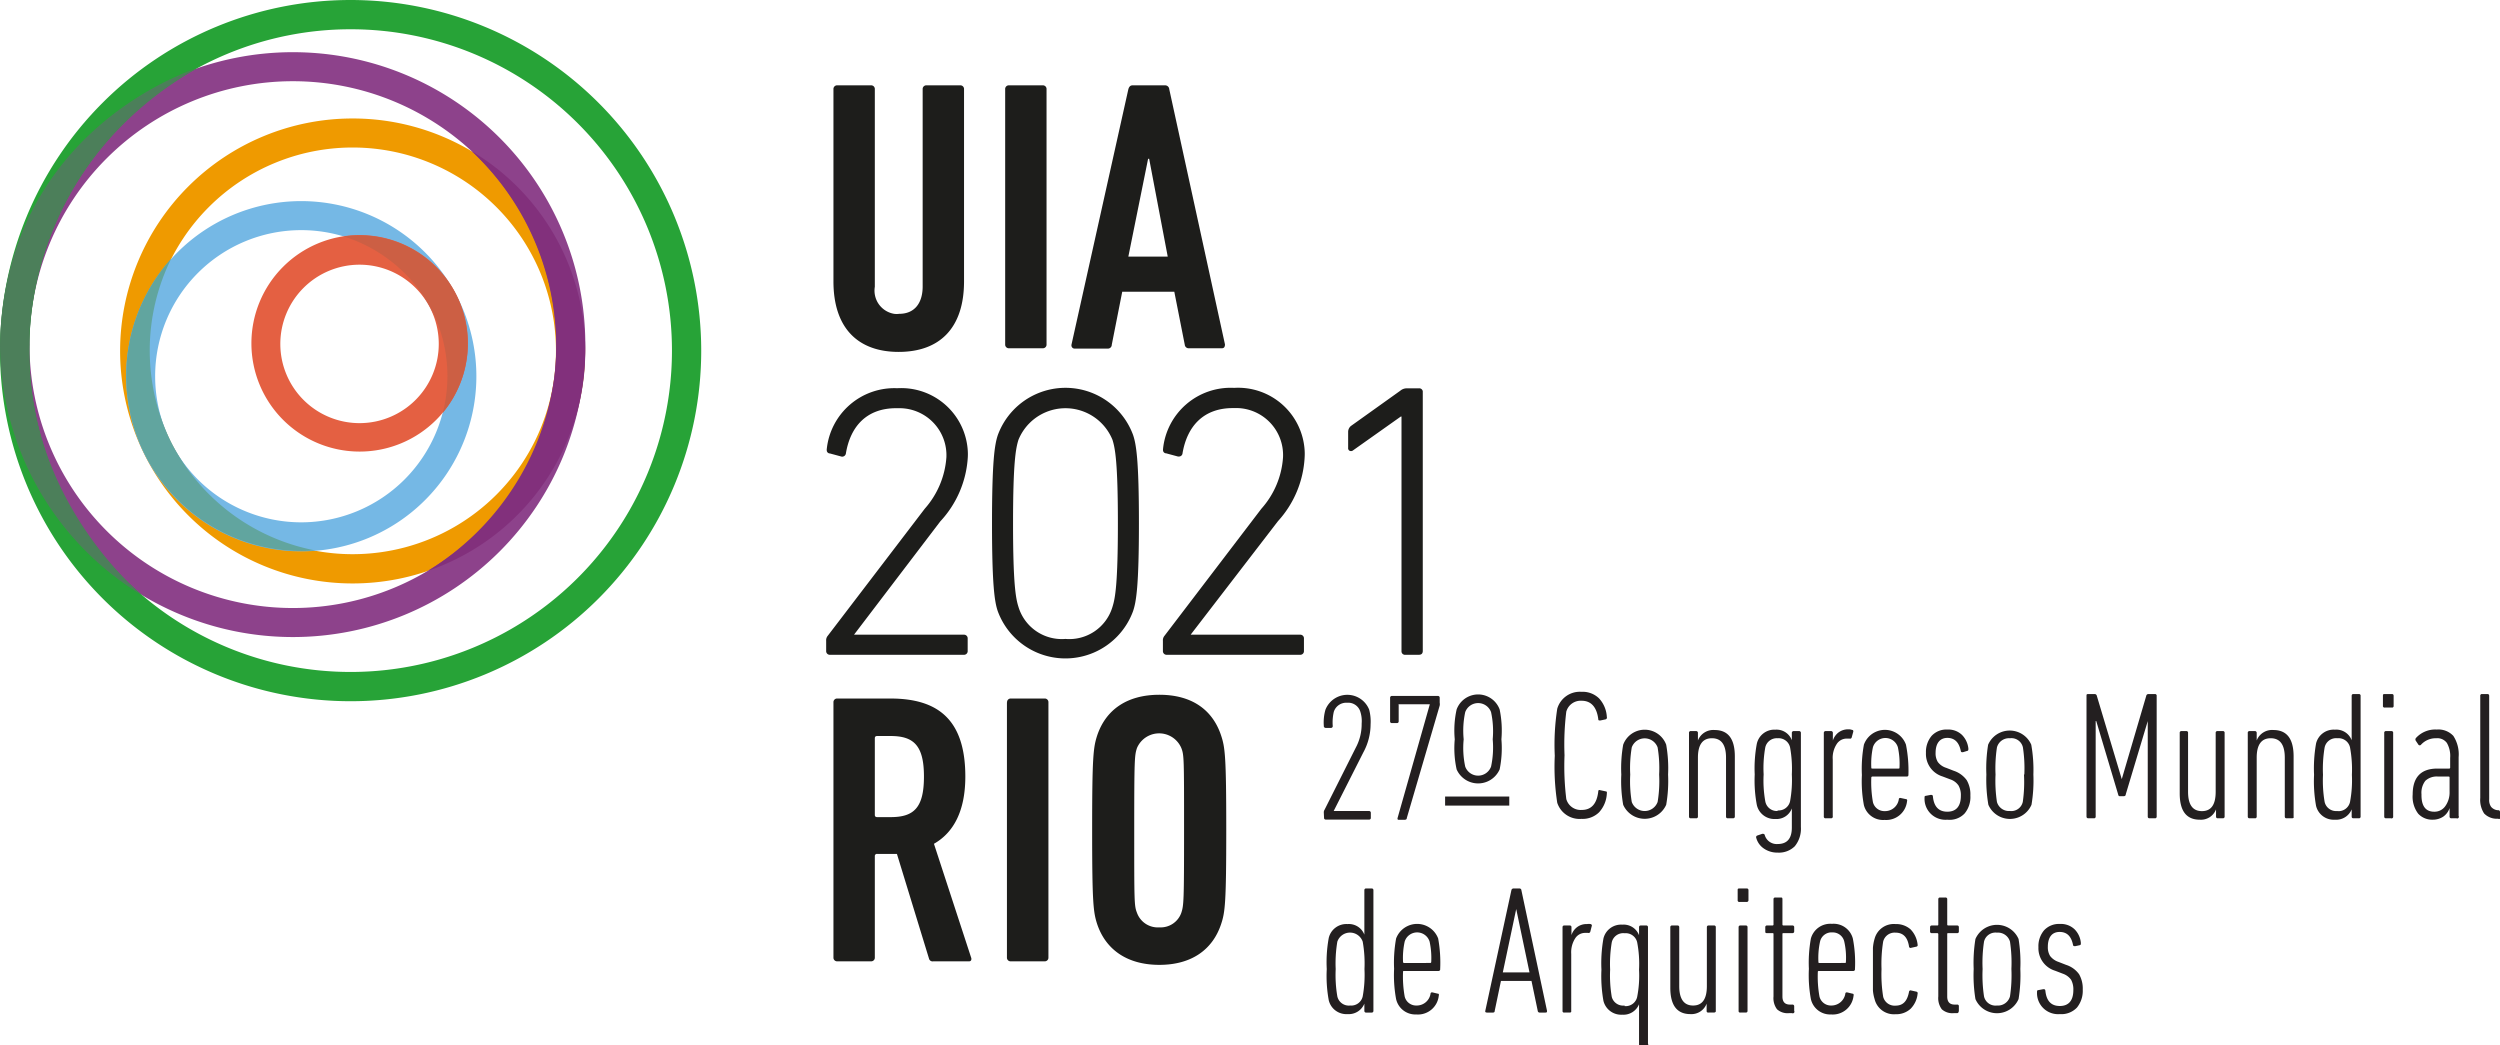 <svg xmlns="http://www.w3.org/2000/svg" viewBox="0 0 212.7 88.95"><defs><style>.cls-1{fill:#1d1d1b}.cls-2{fill:#ef9a00}.cls-3{fill:#8d428b}.cls-4{fill:#27a337}.cls-5{fill:#4c7f5a}.cls-6{fill:#82307c}.cls-7{fill:#75b8e5}.cls-8{fill:#61a59f}.cls-9{fill:#e46042}.cls-10{fill:#cc5f44}.cls-11{fill:#231f20}</style></defs><g id="Layer_2" data-name="Layer 2"><g id="Layer_1-2" data-name="Layer 1"><path class="cls-1" d="M119.24 55.38V35.44h-.06l-4.11 2.91a.28.28 0 0 1-.25 0 .25.25 0 0 1-.12-.25v-1.36a.65.65 0 0 1 .24-.5l4.2-3a.85.85 0 0 1 .5-.2h1.07a.3.3 0 0 1 .34.25v22.09c0 .22-.11.33-.34.33h-1.13a.3.3 0 0 1-.34-.26zM79.4 81.79a.31.31 0 0 1-.36-.23l-2.73-8.91h-1.68a.18.18 0 0 0-.2.16v8.65a.31.31 0 0 1-.29.33h-2.9a.31.31 0 0 1-.33-.29V59.76a.31.31 0 0 1 .29-.33h4.55c4 0 6.38 1.74 6.38 6.64 0 2.93-1 4.77-2.67 5.72l3.16 9.67c.07.17 0 .33-.16.33zm-.79-15.72c0-2.63-.86-3.45-2.83-3.45h-1.15c-.13 0-.2.06-.2.19v6.52c0 .13.07.19.2.19h1.15c1.97 0 2.83-.79 2.83-3.45zm7.07-6.31a.31.31 0 0 1 .29-.33h2.9a.31.31 0 0 1 .33.29v21.74a.31.31 0 0 1-.29.33H86a.31.31 0 0 1-.33-.29V59.76zm7.66 18.84c-.32-1-.42-1.78-.42-8s.1-7 .42-8c.73-2.21 2.54-3.49 5.3-3.49s4.54 1.28 5.26 3.49c.33 1 .43 1.77.43 8s-.1 7-.43 8c-.72 2.2-2.53 3.49-5.26 3.49s-4.57-1.29-5.3-3.49zm7.17-.95c.2-.63.23-.89.23-7s0-6.41-.23-7a2.05 2.05 0 0 0-3.78 0c-.2.63-.23.89-.23 7s0 6.41.23 7a1.88 1.88 0 0 0 1.91 1.25 1.86 1.86 0 0 0 1.87-1.25zM70.29 54.52a.59.59 0 0 1 .13-.42l8.26-10.82a7.37 7.37 0 0 0 1.84-4.38 4 4 0 0 0-3.92-4.17h-.36c-2.47 0-3.88 1.51-4.27 3.84a.32.32 0 0 1-.36.28l-1-.27a.27.27 0 0 1-.27-.29.17.17 0 0 1 0-.07 5.78 5.78 0 0 1 6-5.19 5.67 5.67 0 0 1 6 5.35 4.64 4.64 0 0 1 0 .53A8.77 8.77 0 0 1 80 44.36L72.66 54H82a.31.31 0 0 1 .33.29v1.09a.31.31 0 0 1-.29.33H70.62a.31.31 0 0 1-.33-.29v-.9zm14.11-9.99c0-5.36.23-6.71.49-7.5A6.13 6.13 0 0 1 96.4 37c.27.79.5 2.14.5 7.5s-.23 6.71-.5 7.5a6.13 6.13 0 0 1-11.51 0c-.26-.76-.49-2.11-.49-7.47zm6.25 9.83a3.83 3.83 0 0 0 4-2.73c.23-.72.46-1.94.46-7.1s-.23-6.38-.46-7.11a4.32 4.32 0 0 0-8 0c-.23.73-.46 1.94-.46 7.11s.23 6.38.46 7.1a3.85 3.85 0 0 0 4 2.73zm8.29.16a.59.59 0 0 1 .13-.42l8.25-10.82a7.28 7.28 0 0 0 1.84-4.38 4 4 0 0 0-3.82-4.18h-.45c-2.47 0-3.88 1.51-4.28 3.84a.3.3 0 0 1-.32.28h-.07l-1-.27a.27.27 0 0 1-.27-.29.17.17 0 0 1 0-.07A5.78 5.78 0 0 1 105 33a5.67 5.67 0 0 1 6 5.35 4.64 4.64 0 0 1 0 .53 8.73 8.73 0 0 1-2.27 5.46L101.3 54h9.31a.31.31 0 0 1 .33.29v1.09a.31.31 0 0 1-.29.33H99.26a.31.31 0 0 1-.32-.3v-.89z"/><path class="cls-2" d="M30 10.08a19.78 19.78 0 1 0 19.78 19.78A19.77 19.77 0 0 0 30 10.08zm0 37.07a17.3 17.3 0 1 1 17.3-17.3A17.29 17.29 0 0 1 30 47.15z"/><path class="cls-3" d="M24.92 4.44A24.88 24.88 0 1 0 49.8 29.32 24.88 24.88 0 0 0 24.92 4.44zm0 47.29a22.41 22.41 0 1 1 22.41-22.41 22.41 22.41 0 0 1-22.41 22.41z"/><path class="cls-4" d="M29.83 0a29.83 29.83 0 1 0 29.83 29.83A29.85 29.85 0 0 0 29.83 0zm0 57.17a27.34 27.34 0 1 1 27.34-27.34 27.34 27.34 0 0 1-27.34 27.34z"/><path class="cls-5" d="M16.76 5.81S.37 10.83 0 29.32a25 25 0 0 0 12.1 21.33s-10-8.12-9.59-21.33c0 0-.69-14.9 14.25-23.51z"/><path class="cls-6" d="M40.14 12.87a19.77 19.77 0 0 1-3.74 35.7A23 23 0 0 0 47.18 32a22.76 22.76 0 0 0-7.04-19.13z"/><path class="cls-7" d="M25.64 17.11A14.9 14.9 0 1 0 40.53 32a14.91 14.91 0 0 0-14.89-14.89zm0 27.33A12.43 12.43 0 1 1 38.06 32a12.44 12.44 0 0 1-12.42 12.44z"/><path class="cls-8" d="M14.57 22a17.62 17.62 0 0 0 0 15.64 17.44 17.44 0 0 0 12.25 9.19A14.9 14.9 0 0 1 14.57 22z"/><path class="cls-9" d="M30.6 20a9.21 9.21 0 1 0 9.21 9.21A9.21 9.21 0 0 0 30.6 20zm0 16a6.74 6.74 0 1 1 6.73-6.75A6.74 6.74 0 0 1 30.6 36z"/><path class="cls-10" d="M29.25 20.12a12.77 12.77 0 0 1 7.35 6 12.51 12.51 0 0 1 1.07 9 9.21 9.21 0 0 0-8.42-15z"/><path class="cls-1" d="M70.91 23.94V7.59a.31.31 0 0 1 .29-.33h2.9a.31.31 0 0 1 .33.29V24.4a2 2 0 0 0 1.64 2.3 1.56 1.56 0 0 0 .43 0c1.32 0 2-.92 2-2.33V7.59a.31.31 0 0 1 .29-.33h2.9a.31.31 0 0 1 .33.29v16.39c0 4-2.1 6-5.56 6s-5.55-2.02-5.55-6zM85.52 7.59a.31.31 0 0 1 .29-.33h2.9a.31.31 0 0 1 .33.29V29.3a.31.31 0 0 1-.29.33h-2.9a.31.31 0 0 1-.33-.29V7.59zm10.48 0c.06-.2.16-.33.36-.33h2.76a.35.35 0 0 1 .36.33l4.74 21.71c0 .2-.07.33-.26.33h-2.8a.33.33 0 0 1-.36-.3l-.89-4.51h-4.43l-.89 4.51a.33.33 0 0 1-.33.33h-2.82a.27.27 0 0 1-.28-.24.28.28 0 0 1 0-.09zm3.35 14.24l-1.58-8.32h-.09L96 21.83z"/><path class="cls-11" d="M132.49 68.3a20.15 20.15 0 0 1-.21-4 20.09 20.09 0 0 1 .21-4 2 2 0 0 1 2.06-1.44 2 2 0 0 1 1.5.56 2.53 2.53 0 0 1 .66 1.58.16.16 0 0 1-.09.2l-.47.1c-.11 0-.17 0-.17-.13-.13-1-.6-1.55-1.41-1.55a1.27 1.27 0 0 0-1.31.93 22.89 22.89 0 0 0-.15 3.71 23 23 0 0 0 .15 3.72 1.27 1.27 0 0 0 1.31.93c.82 0 1.29-.52 1.41-1.57 0-.11.06-.15.17-.11l.47.1q.12 0 .09.18a2.54 2.54 0 0 1-.66 1.6 2 2 0 0 1-1.5.56 2 2 0 0 1-2.06-1.37zm9.43-2.4a11.76 11.76 0 0 1-.16 2.57 2 2 0 0 1-3.66 0 11.76 11.76 0 0 1-.16-2.57 11.54 11.54 0 0 1 .16-2.54 1.95 1.95 0 0 1 3.66 0 11.54 11.54 0 0 1 .16 2.54zm-.76 0a10.72 10.72 0 0 0-.13-2.31 1.17 1.17 0 0 0-2.2 0 10.72 10.72 0 0 0-.13 2.31 10.76 10.76 0 0 0 .13 2.33 1.17 1.17 0 0 0 2.2 0 10.76 10.76 0 0 0 .13-2.33zm6.28 3.72H147c-.1 0-.15-.05-.15-.16v-5q0-1.65-1.2-1.65c-.79 0-1.19.55-1.19 1.65v5a.14.14 0 0 1-.16.16h-.45c-.1 0-.15-.05-.15-.16v-7.1a.14.14 0 0 1 .15-.16h.45a.15.15 0 0 1 .16.16V63a1.4 1.4 0 0 1 1.42-.89c1.15 0 1.72.75 1.72 2.25v5.13c-.01.08-.06.13-.16.13zm3.8 2.92a2 2 0 0 1-1.16-.34 1.59 1.59 0 0 1-.66-.92.15.15 0 0 1 .08-.19l.44-.15c.09 0 .16 0 .2.09a1.06 1.06 0 0 0 1.1.78c.81 0 1.21-.47 1.21-1.4v-1.63a1.39 1.39 0 0 1-1.4.9 1.53 1.53 0 0 1-1.58-1.2 11.32 11.32 0 0 1-.18-2.59 11.41 11.41 0 0 1 .18-2.61 1.53 1.53 0 0 1 1.58-1.2 1.39 1.39 0 0 1 1.4.9v-.62a.15.15 0 0 1 .16-.16h.45a.15.15 0 0 1 .16.16v8a2.36 2.36 0 0 1-.52 1.64 1.92 1.92 0 0 1-1.46.54zm0-3.59a1 1 0 0 0 1.06-.78 10.05 10.05 0 0 0 .15-2.28 10.21 10.21 0 0 0-.15-2.3 1 1 0 0 0-1.06-.78 1 1 0 0 0-1.05.78 10 10 0 0 0-.14 2.3 9.93 9.93 0 0 0 .14 2.28 1 1 0 0 0 1.05.83zm4.54.67h-.45a.14.14 0 0 1-.16-.16v-7.1a.15.15 0 0 1 .16-.16h.45a.15.15 0 0 1 .16.16V63a1.42 1.42 0 0 1 .49-.69 1.37 1.37 0 0 1 .83-.26.8.8 0 0 1 .31.05c.1 0 .13.09.1.18l-.13.47a.14.14 0 0 1-.18.09h-.24a1 1 0 0 0-.85.46 2.14 2.14 0 0 0-.34 1.32v4.82a.14.14 0 0 1-.15.18zm6.59-3.7c0 .1-.05.15-.16.15h-2.9a.09.09 0 0 0-.1.1 9.69 9.69 0 0 0 .14 2.08 1 1 0 0 0 1 .76 1.18 1.18 0 0 0 1.2-1c0-.11.09-.14.19-.11l.42.09c.09 0 .12.08.09.19a1.78 1.78 0 0 1-1.91 1.58 1.68 1.68 0 0 1-1.76-1.26 11 11 0 0 1-.17-2.56 11.43 11.43 0 0 1 .17-2.58 1.9 1.9 0 0 1 3.58 0 11.43 11.43 0 0 1 .21 2.56zm-.86-.53c.07 0 .1 0 .1-.09a6.66 6.66 0 0 0-.14-1.73 1.11 1.11 0 0 0-2.12 0 6.66 6.66 0 0 0-.14 1.73c0 .06 0 .09.1.09zm4.17 4.35a1.78 1.78 0 0 1-1.94-1.85c0-.11 0-.17.1-.18l.42-.08c.11 0 .17 0 .19.12.08.87.49 1.31 1.23 1.31s1.15-.45 1.15-1.35a1.66 1.66 0 0 0-.2-.88 1.36 1.36 0 0 0-.7-.52l-.66-.25a2 2 0 0 1-1.41-2 2.13 2.13 0 0 1 .48-1.45 1.7 1.7 0 0 1 1.34-.54 1.68 1.68 0 0 1 1.25.46 1.94 1.94 0 0 1 .54 1.16c0 .11 0 .18-.11.2L167 64c-.1 0-.16 0-.18-.13-.15-.72-.53-1.09-1.14-1.09s-1 .43-1 1.28a1.4 1.4 0 0 0 .19.77 1.41 1.41 0 0 0 .72.5l.64.25a2.21 2.21 0 0 1 1.1.8 2.42 2.42 0 0 1 .31 1.31 2.19 2.19 0 0 1-.49 1.52 1.75 1.75 0 0 1-1.47.53zM173 65.9a12.47 12.47 0 0 1-.16 2.57 2 2 0 0 1-3.67 0 12.77 12.77 0 0 1-.17-2.57 12.53 12.53 0 0 1 .15-2.54 2 2 0 0 1 3.67 0 12.24 12.24 0 0 1 .18 2.54zm-.77 0a11.86 11.86 0 0 0-.12-2.31 1 1 0 0 0-1.1-.78 1.06 1.06 0 0 0-1.11.78 11.86 11.86 0 0 0-.12 2.31 11.9 11.9 0 0 0 .12 2.33 1.06 1.06 0 0 0 1.1.77 1 1 0 0 0 1.1-.78 11.9 11.9 0 0 0 .1-2.32zm5.29 3.56V59.21c0-.11 0-.16.15-.16h.53a.19.19 0 0 1 .2.16l2.12 7.08 2.08-7.08a.19.19 0 0 1 .2-.16h.53a.14.14 0 0 1 .16.16v10.25a.14.14 0 0 1-.16.16h-.45c-.1 0-.15-.05-.15-.16v-8.11l-1.87 6.23c0 .11-.08.16-.17.16h-.31c-.08 0-.14 0-.17-.16l-1.86-6.23h-.05v8.11a.14.14 0 0 1-.16.16h-.45c-.12 0-.17-.05-.17-.16zm11.62.16h-.45c-.1 0-.15-.05-.15-.16v-.6a1.37 1.37 0 0 1-1.38.88c-1.14 0-1.71-.74-1.71-2.24v-5.14a.14.14 0 0 1 .15-.16h.4a.14.14 0 0 1 .16.16v5c0 1.1.39 1.65 1.18 1.65s1.17-.55 1.17-1.65v-5a.14.14 0 0 1 .15-.16h.45a.14.14 0 0 1 .16.16v7.1a.14.14 0 0 1-.13.16zm5.86 0h-.46c-.1 0-.15-.05-.15-.16v-5q0-1.65-1.2-1.65c-.79 0-1.19.55-1.19 1.65v5a.14.14 0 0 1-.16.16h-.45c-.1 0-.15-.05-.15-.16v-7.1a.14.14 0 0 1 .15-.16h.45a.15.15 0 0 1 .16.16V63a1.4 1.4 0 0 1 1.42-.89c1.15 0 1.72.75 1.72 2.25v5.13c.03.08-.02.13-.14.13zm3.65.12a1.54 1.54 0 0 1-1.6-1.18 11.86 11.86 0 0 1-.17-2.64 12.16 12.16 0 0 1 .17-2.66 1.54 1.54 0 0 1 1.6-1.18 1.4 1.4 0 0 1 1.43.9v-3.77c0-.11.05-.16.15-.16h.45a.14.14 0 0 1 .16.16v10.25a.14.14 0 0 1-.16.16h-.45c-.1 0-.15-.05-.15-.16v-.6a1.42 1.42 0 0 1-1.43.88zm.22-.73a1 1 0 0 0 1.07-.78 10 10 0 0 0 .16-2.31 10.31 10.31 0 0 0-.16-2.33 1 1 0 0 0-1.07-.78 1 1 0 0 0-1.09.78 11.13 11.13 0 0 0-.14 2.33 10.82 10.82 0 0 0 .14 2.31 1 1 0 0 0 1.09.77zm4.63-8.81h-.61a.13.13 0 0 1-.15-.15v-.84c0-.11 0-.16.15-.16h.61c.1 0 .15.05.15.16v.84a.13.13 0 0 1-.15.15zm-.08 9.42H203c-.1 0-.15-.05-.15-.16v-7.1a.14.14 0 0 1 .15-.16h.45a.14.14 0 0 1 .16.16v7.1a.14.14 0 0 1-.19.16zm5.58 0h-.43a.14.14 0 0 1-.16-.16v-.71a1.43 1.43 0 0 1-.54.73 1.6 1.6 0 0 1-.89.26 1.62 1.62 0 0 1-1.24-.51 2.39 2.39 0 0 1-.47-1.63c0-1.47.7-2.21 2.1-2.21h1a.08.08 0 0 0 .09-.09v-.81a2.23 2.23 0 0 0-.28-1.28 1 1 0 0 0-.9-.4 1.69 1.69 0 0 0-1.3.55.14.14 0 0 1-.22 0l-.22-.33a.2.2 0 0 1 0-.23 2.21 2.21 0 0 1 1.78-.73 1.73 1.73 0 0 1 1.41.54 2.88 2.88 0 0 1 .45 1.81v5a.14.14 0 0 1-.18.2zm-1.88-.56a1.11 1.11 0 0 0 .93-.48 2 2 0 0 0 .36-1.23v-1.18c0-.06 0-.1-.09-.1h-.88a1.42 1.42 0 0 0-1.09.36 1.66 1.66 0 0 0-.33 1.15c-.02.99.35 1.48 1.08 1.48zm5.44.6h-.11a1.5 1.5 0 0 1-1.1-.45 2.1 2.1 0 0 1-.33-1.32v-8.68a.14.14 0 0 1 .16-.16h.45c.1 0 .15.05.15.16V68a1 1 0 0 0 .16.64.83.83 0 0 0 .53.29h.07c.11 0 .16.07.16.16v.43a.15.15 0 0 1 0 .12.09.09 0 0 1-.14.02zm-97.91 16.62a1.54 1.54 0 0 1-1.6-1.18 11.41 11.41 0 0 1-.17-2.65 11.41 11.41 0 0 1 .17-2.65 1.54 1.54 0 0 1 1.6-1.18 1.41 1.41 0 0 1 1.43.9v-3.78a.14.14 0 0 1 .16-.15h.45a.14.14 0 0 1 .16.15V86a.14.14 0 0 1-.16.15h-.45a.14.14 0 0 1-.16-.15v-.61a1.43 1.43 0 0 1-1.43.89zm.22-.73a1 1 0 0 0 1.07-.78 10.31 10.31 0 0 0 .15-2.32 10.55 10.55 0 0 0-.15-2.33 1.14 1.14 0 0 0-2.16 0 11.13 11.13 0 0 0-.14 2.33 10.87 10.87 0 0 0 .14 2.32 1 1 0 0 0 1.09.78zm7.66-3.1a.14.14 0 0 1-.16.16h-2.9c-.07 0-.1 0-.1.09a9.63 9.63 0 0 0 .14 2.08 1 1 0 0 0 1 .77 1.19 1.19 0 0 0 1.2-1c0-.1.09-.14.19-.11l.42.1q.14 0 .09.18a1.78 1.78 0 0 1-1.91 1.59 1.68 1.68 0 0 1-1.72-1.31 11.13 11.13 0 0 1-.17-2.57 11.56 11.56 0 0 1 .17-2.58 1.91 1.91 0 0 1 3.58 0 11.56 11.56 0 0 1 .17 2.6zm-.86-.52a.09.09 0 0 0 .1-.1 6.57 6.57 0 0 0-.14-1.72 1.11 1.11 0 0 0-2.12 0 6.57 6.57 0 0 0-.14 1.72.09.09 0 0 0 .1.1zm4.7 4.07l2.22-10.26a.18.18 0 0 1 .17-.15h.51a.16.16 0 0 1 .17.15L131.62 86c0 .1 0 .15-.14.15H131a.16.16 0 0 1-.17-.15l-.53-2.54h-2.6l-.53 2.54q0 .15-.15.15h-.5c-.12 0-.18-.05-.15-.15zm1.49-3.27h2.27L129 77.34zm5.68 3.42h-.45a.13.13 0 0 1-.15-.15v-7.1c0-.11.05-.16.15-.16h.45a.14.14 0 0 1 .16.16v.66a1.37 1.37 0 0 1 .48-.68 1.33 1.33 0 0 1 .84-.26.9.9 0 0 1 .31 0 .13.13 0 0 1 .09.19l-.12.47a.15.15 0 0 1-.19.09h-.23a1 1 0 0 0-.86.46 2.2 2.2 0 0 0-.34 1.33V86c.02.1-.03.15-.14.15zm6.51 2.85h-.45c-.1 0-.15 0-.15-.16v-3.4a1.43 1.43 0 0 1-1.43.89 1.55 1.55 0 0 1-1.6-1.18 12 12 0 0 1-.17-2.65 12 12 0 0 1 .17-2.65 1.54 1.54 0 0 1 1.6-1.18 1.4 1.4 0 0 1 1.43.9v-.67c0-.11.05-.16.15-.16h.45a.14.14 0 0 1 .16.16v9.89a.14.14 0 0 1-.16.21zm-1.83-3.4a1 1 0 0 0 1.07-.78 9.5 9.5 0 0 0 .16-2.32 9.72 9.72 0 0 0-.16-2.33 1 1 0 0 0-1.07-.77 1 1 0 0 0-1.09.77 11.13 11.13 0 0 0-.14 2.33 10.87 10.87 0 0 0 .14 2.32 1 1 0 0 0 1.09.73zm7.58.55h-.45a.13.13 0 0 1-.15-.15v-.61a1.38 1.38 0 0 1-1.38.89c-1.14 0-1.71-.75-1.71-2.24V78.9a.14.14 0 0 1 .16-.16h.45c.1 0 .15.05.15.16v5c0 1.1.4 1.65 1.18 1.65s1.17-.55 1.17-1.65v-5c0-.11.05-.16.15-.16h.45a.14.14 0 0 1 .16.16V86c.02.1-.07.15-.18.15zm2.8-9.41h-.6a.14.14 0 0 1-.16-.16v-.84c0-.1 0-.15.16-.15h.6a.14.14 0 0 1 .16.15v.84a.15.15 0 0 1-.16.16zm-.08 9.41h-.45a.13.13 0 0 1-.15-.15v-7.1c0-.11.05-.16.15-.16h.45a.14.14 0 0 1 .16.16V86c0 .1-.05.15-.16.15zm3.95.05h-.28a1.33 1.33 0 0 1-1-.33 1.58 1.58 0 0 1-.3-1.09v-5.29c0-.07 0-.1-.09-.1h-.45c-.11 0-.16 0-.16-.15v-.34a.14.14 0 0 1 .16-.16h.45a.08.08 0 0 0 .09-.09v-2.13a.14.14 0 0 1 .16-.16h.45c.1 0 .15 0 .15.16v2.13a.08.08 0 0 0 .09.09h.75a.14.14 0 0 1 .16.16v.34a.14.14 0 0 1-.16.15h-.75c-.06 0-.09 0-.09.1v5.29c0 .46.21.69.64.69h.2a.14.14 0 0 1 .16.15V86a.14.14 0 0 1-.18.2zm5.35-3.75a.14.14 0 0 1-.16.16h-2.91a.08.08 0 0 0-.09.09 9.63 9.63 0 0 0 .14 2.08 1 1 0 0 0 1 .77 1.2 1.2 0 0 0 1.2-1c0-.1.09-.14.19-.11l.41.1c.1 0 .13.08.1.18a1.78 1.78 0 0 1-1.91 1.59 1.68 1.68 0 0 1-1.72-1.31 11.13 11.13 0 0 1-.17-2.57 11.56 11.56 0 0 1 .17-2.58 1.71 1.71 0 0 1 1.79-1.25 1.69 1.69 0 0 1 1.78 1.25 10.73 10.73 0 0 1 .18 2.6zm-.86-.52c.06 0 .09 0 .09-.1a6.14 6.14 0 0 0-.14-1.72 1 1 0 0 0-1-.78 1 1 0 0 0-1.06.78 6.57 6.57 0 0 0-.14 1.72c0 .06 0 .1.09.1zm2.39 2.34v-3.63a3.52 3.52 0 0 1 .14-.77 1.69 1.69 0 0 1 1.78-1.25 1.84 1.84 0 0 1 1.28.45 2.17 2.17 0 0 1 .6 1.3.13.13 0 0 1-.1.17l-.45.1a.13.13 0 0 1-.18-.11c-.12-.79-.5-1.18-1.15-1.18a1 1 0 0 0-1.05.76 11.89 11.89 0 0 0-.14 2.34 12 12 0 0 0 .14 2.35 1 1 0 0 0 1.05.76c.65 0 1-.39 1.15-1.18a.13.13 0 0 1 .18-.11l.45.1a.13.13 0 0 1 .1.17 2.11 2.11 0 0 1-.6 1.29 1.8 1.8 0 0 1-1.28.46 1.69 1.69 0 0 1-1.78-1.29 3.32 3.32 0 0 1-.14-.73zm7.14 1.93h-.28a1.33 1.33 0 0 1-1-.33 1.58 1.58 0 0 1-.3-1.09v-5.29a.09.09 0 0 0-.1-.1h-.45a.13.13 0 0 1-.15-.15v-.34c0-.11.05-.16.15-.16h.45c.06 0 .1 0 .1-.09v-2.13c0-.11.05-.16.15-.16h.45a.14.14 0 0 1 .16.16v2.13a.08.08 0 0 0 .09.09h.75c.1 0 .15.05.15.16v.34a.13.13 0 0 1-.15.15h-.75c-.06 0-.09 0-.09.1v5.29q0 .69.63.69h.21a.13.13 0 0 1 .15.15V86c-.02.15-.07.2-.17.2zm5.4-3.76a12.64 12.64 0 0 1-.15 2.56 2 2 0 0 1-3.67 0 12.64 12.64 0 0 1-.15-2.56 12.59 12.59 0 0 1 .15-2.55 2 2 0 0 1 3.67 0 12.59 12.59 0 0 1 .15 2.55zm-.76 0a11.92 11.92 0 0 0-.12-2.32 1.06 1.06 0 0 0-1.11-.77 1 1 0 0 0-1.1.77 11.92 11.92 0 0 0-.12 2.32 12.05 12.05 0 0 0 .12 2.33 1 1 0 0 0 1.1.78 1.06 1.06 0 0 0 1.11-.78 12.05 12.05 0 0 0 .12-2.33zm4.12 3.84a1.79 1.79 0 0 1-1.94-1.85c0-.12 0-.18.11-.19l.42-.08c.1 0 .16 0 .18.13.09.87.49 1.3 1.23 1.3s1.15-.45 1.15-1.35a1.72 1.72 0 0 0-.19-.88 1.45 1.45 0 0 0-.71-.52l-.65-.25a2 2 0 0 1-1.42-2 2.09 2.09 0 0 1 .48-1.44 1.72 1.72 0 0 1 1.34-.54 1.69 1.69 0 0 1 1.25.45 1.88 1.88 0 0 1 .54 1.16c0 .12 0 .18-.11.2l-.37.08c-.11 0-.17 0-.19-.12-.15-.73-.52-1.09-1.14-1.09s-1 .42-1 1.27a1.4 1.4 0 0 0 .19.77 1.49 1.49 0 0 0 .72.51l.64.25a2.17 2.17 0 0 1 1.11.8 2.46 2.46 0 0 1 .31 1.31 2.26 2.26 0 0 1-.49 1.52 1.82 1.82 0 0 1-1.46.56zm-52.3-18.51h5.46v.77h-5.46zm-10.32 1.37a.38.38 0 0 1 .06-.24l2.65-5.27a4.23 4.23 0 0 0 .51-2.07 2.59 2.59 0 0 0-.11-1 1.08 1.08 0 0 0-1.13-.77 1.11 1.11 0 0 0-1.13.77 4 4 0 0 0-.09 1.21.15.15 0 0 1-.17.16h-.44a.16.16 0 0 1-.15-.19 3.87 3.87 0 0 1 .14-1.36 2 2 0 0 1 3.72 0 4 4 0 0 1 .12 1.25A5 5 0 0 1 116 64l-2.53 5h3a.15.15 0 0 1 .16.16v.42a.14.14 0 0 1-.16.15h-3.67a.14.14 0 0 1-.15-.15zm9.02-9.22H119a.08.08 0 0 0 0 .08v1.37a.14.14 0 0 1-.15.15h-.42a.14.14 0 0 1-.16-.15v-2a.15.15 0 0 1 .16-.16h3.9a.15.15 0 0 1 .16.16v.42a.6.6 0 0 1 0 .24l-2.8 9.57c0 .11-.08.15-.21.15H119c-.09 0-.12-.06-.09-.17zm5.94 5.54a2 2 0 0 1-3.66 0 8.4 8.4 0 0 1-.16-2.56 8.22 8.22 0 0 1 .16-2.54 1.95 1.95 0 0 1 3.66 0 8.83 8.83 0 0 1 .15 2.54 9 9 0 0 1-.15 2.56zm-.73-4.87a1.17 1.17 0 0 0-2.2 0 7.49 7.49 0 0 0-.13 2.31 7.54 7.54 0 0 0 .13 2.32 1.17 1.17 0 0 0 2.2 0 7.78 7.78 0 0 0 .14-2.32 7.73 7.73 0 0 0-.14-2.31z"/></g></g></svg>